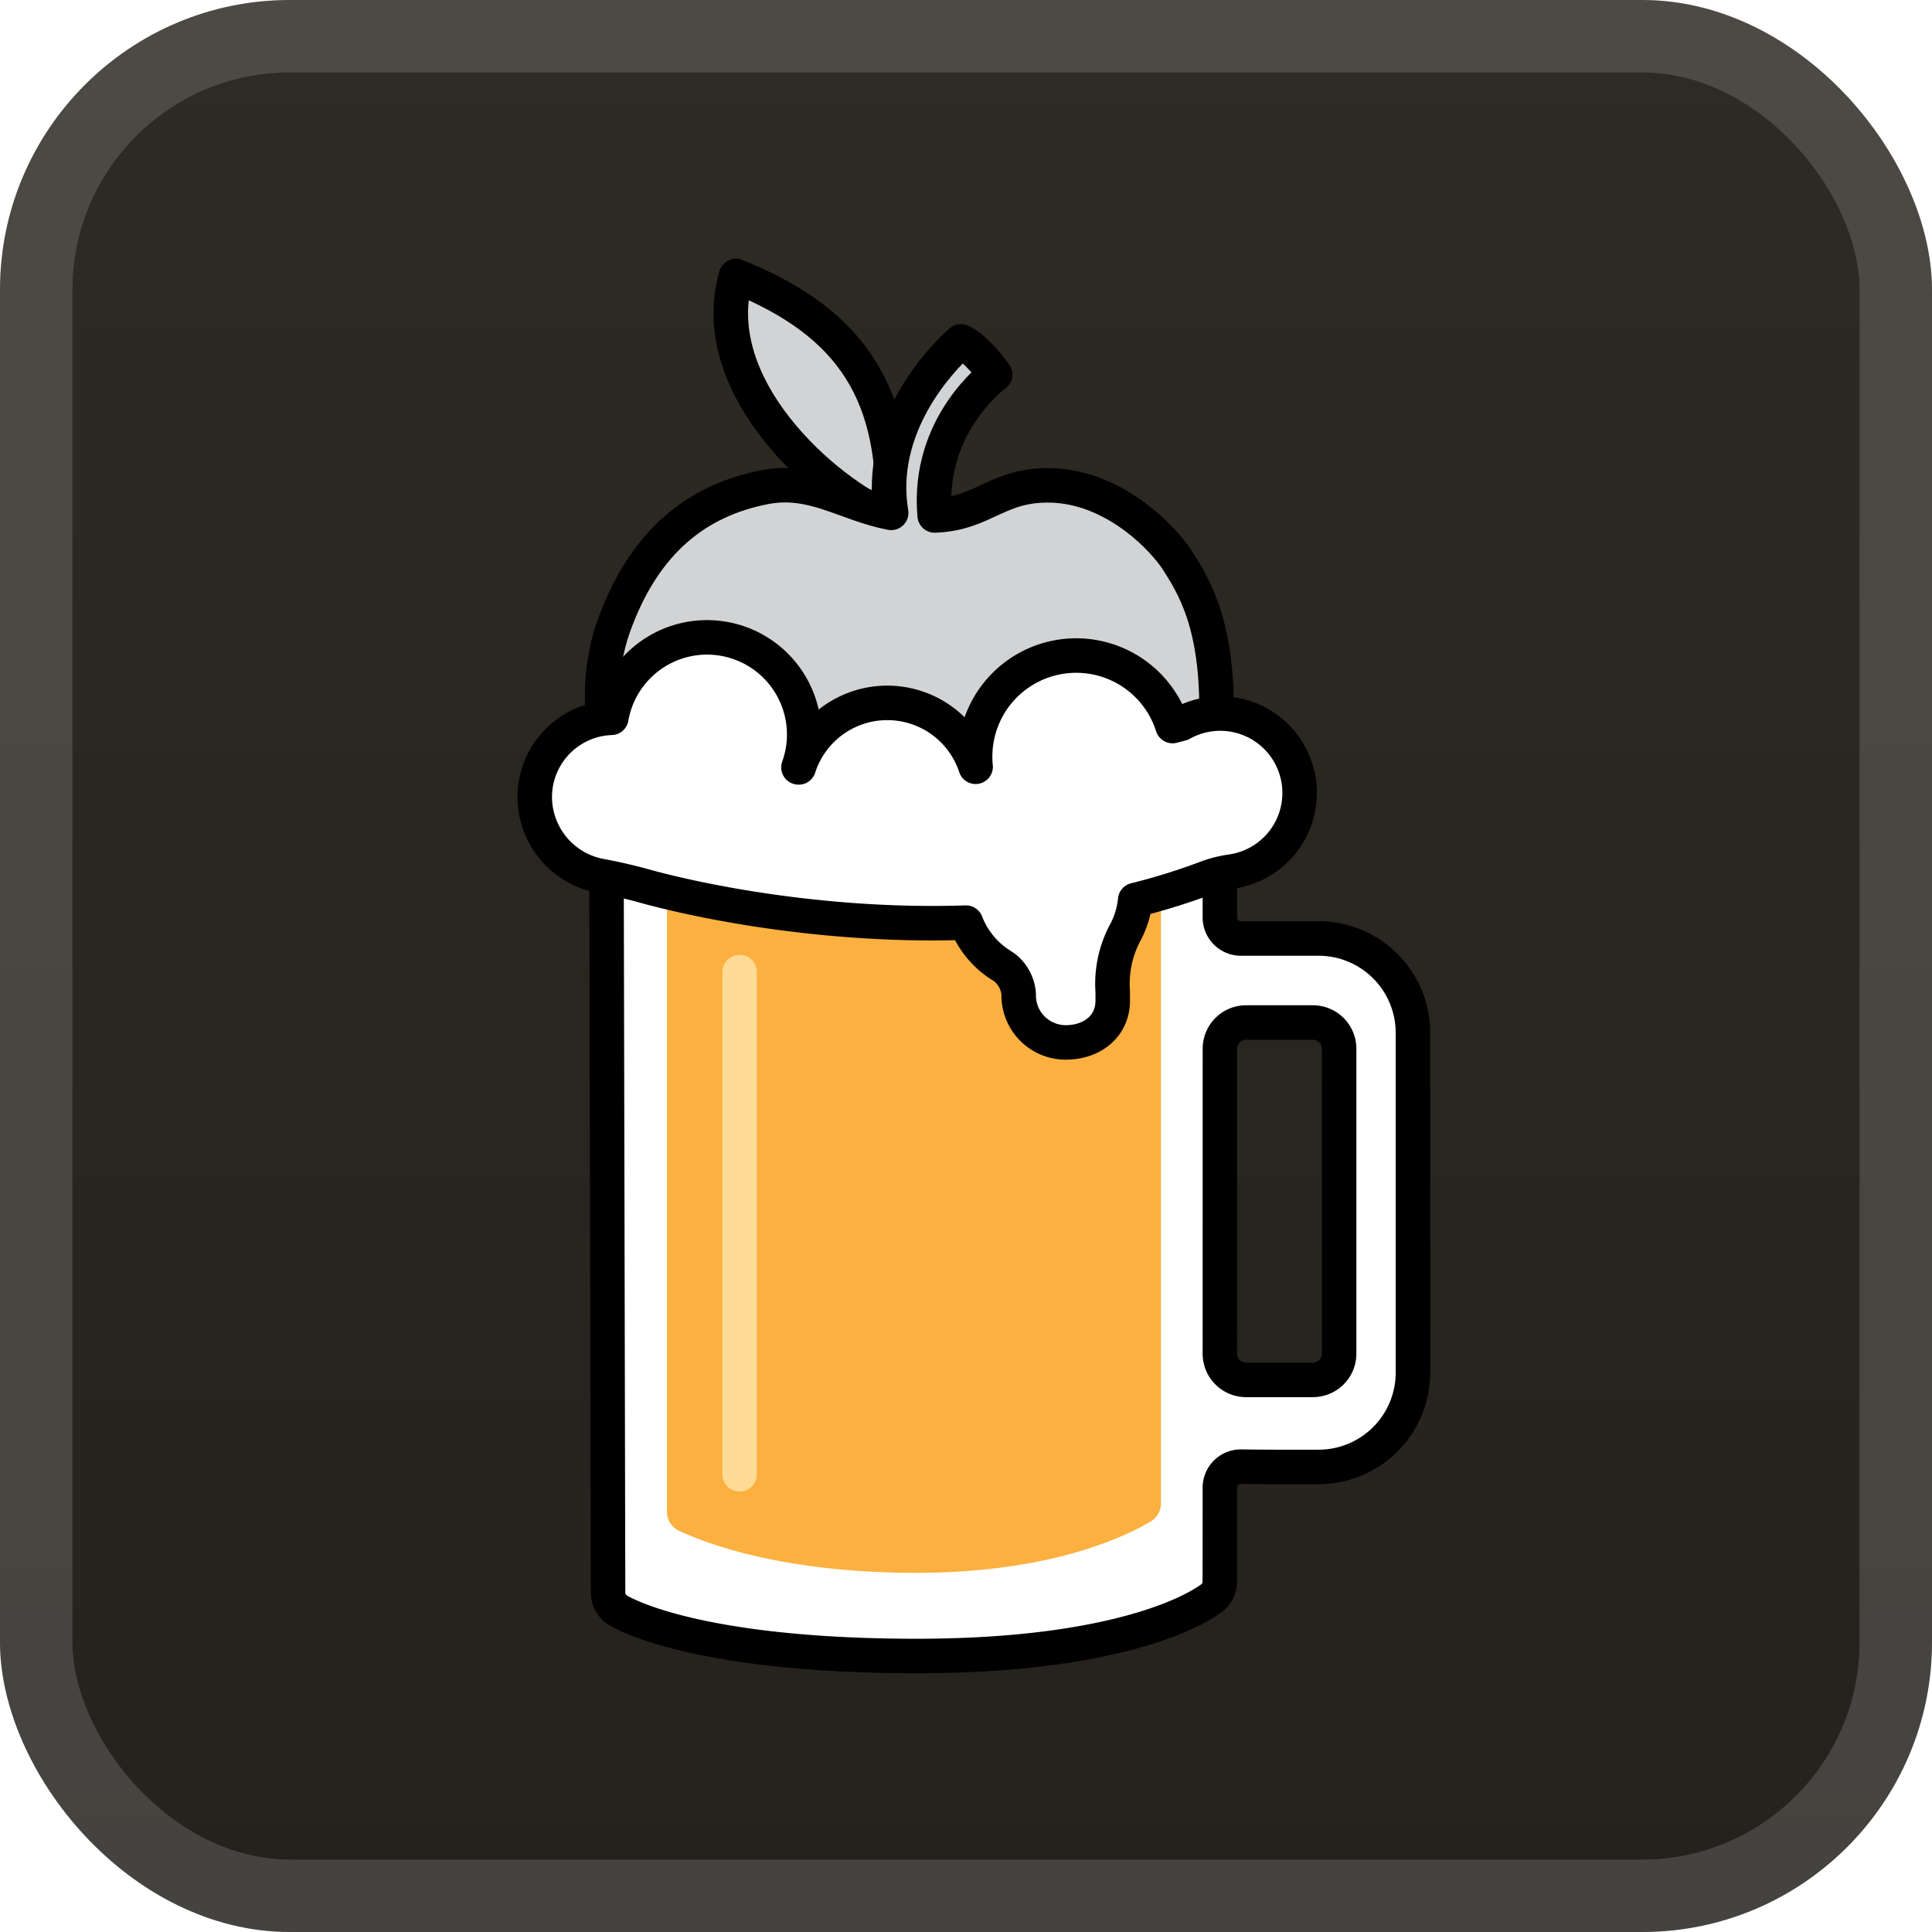 <svg xmlns="http://www.w3.org/2000/svg" width="56" height="56" fill="none"><rect width="56" height="56" fill="url(#a)" rx="8.4"/><rect width="53.9" height="53.9" x="1.05" y="1.05" stroke="#fff" stroke-opacity=".15" stroke-width="2.1" rx="7.35"/><g filter="url(#b)"><path fill="#D1D3D4" fill-rule="evenodd" stroke="#000" stroke-linejoin="round" d="M25.879 15.061c.112-3.568-1.09-5.671-4.545-7.061-.982 3.435 3.073 6.603 4.545 7.061Z" clip-rule="evenodd"/><path fill="#D1D3D4" fill-rule="evenodd" stroke="#000" stroke-linejoin="round" d="M35.25 21.108c.112-2.93-.628-4.112-1.183-4.958-.564-.789-1.916-2.028-3.577-2.08-1.571-.05-1.949.819-3.398.871-.238-2.639 1.754-4.087 1.754-4.087s-.545-.77-.995-.958c-.648.576-2.432 2.497-2.02 4.97-1.333-.256-2.274-1.019-3.675-.743-1.908.375-3.481 1.529-4.378 4.06-.896 2.533.316 5.487.58 6.33.264.845 2.216 4.43 3.745 4.958 1.53.528 1.53.29 2.348-.026s2.057-.896 3.877-.237c1.82.66 2.057.817 3.19.079 1.135-.738 2.611-3.033 2.954-3.692s.528-1.002.633-1.345c1.103-.55.044-.516.145-3.142Z" clip-rule="evenodd"/><path fill="#fff" stroke="#000" stroke-linejoin="round" d="M38.21 42.52a2.735 2.735 0 0 0 2.745-2.733v-9.85a2.735 2.735 0 0 0-2.734-2.734h-2.254a.61.61 0 0 1-.608-.608v-1.432H17.58l.045 20.997a.6.6 0 0 0 .28.51c.793.46 3.331 1.33 8.66 1.33 5.443 0 7.876-1.166 8.573-1.692a.6.6 0 0 0 .218-.465c.003-.582.003-1.928.003-2.723a.607.607 0 0 1 .62-.608c.669.01 1.47.01 2.232.009Zm-2.85-12.122a.76.76 0 0 1 .76-.76h1.935a.76.76 0 0 1 .76.76v8.84a.76.76 0 0 1-.76.759h-1.936a.76.76 0 0 1-.76-.76z"/><path fill="#FBB040" fill-rule="evenodd" d="M19.333 24.986v18.836a.61.61 0 0 0 .304.527c.769.366 3 1.24 6.91 1.24 3.936 0 6.1-1.062 6.825-1.5a.6.6 0 0 0 .278-.509l.001-18.594z" clip-rule="evenodd"/><path stroke="#FFDB96" stroke-linecap="round" d="M21.437 28.177v14.556"/><path fill="#fff" fill-rule="evenodd" stroke="#000" stroke-linecap="round" stroke-linejoin="round" d="M29.527 28.852c0-.304-.179-.667-.472-.85A2.54 2.54 0 0 1 28 26.743c-3.887.13-7.436-.552-9.224-1.034a15 15 0 0 0-1.393-.324 2.334 2.334 0 0 1-1.883-2.281 2.3 2.3 0 0 1 2.22-2.298 2.816 2.816 0 1 1 5.424 1.437l.008.001a2.696 2.696 0 0 1 5.127-.019 2.93 2.93 0 0 1 5.708-1.18l.255-.067a2.301 2.301 0 1 1 1.444 4.285q-.383.055-.743.193-1.004.376-2.039.632a2.5 2.5 0 0 1-.29.947 3.15 3.15 0 0 0-.361 1.71v.26c0 .752-.61 1.21-1.363 1.21a1.363 1.363 0 0 1-1.363-1.362" clip-rule="evenodd"/></g><defs><linearGradient id="a" x1="28" x2="28" y1="0" y2="56" gradientUnits="userSpaceOnUse"><stop stop-color="#2E2A24"/><stop offset="1" stop-color="#25221D"/></linearGradient><filter id="b" width="51.429" height="52.429" x="2.286" y="1.786" color-interpolation-filters="sRGB" filterUnits="userSpaceOnUse"><feFlood flood-opacity="0" result="BackgroundImageFix"/><feColorMatrix in="SourceAlpha" result="hardAlpha" values="0 0 0 0 0 0 0 0 0 0 0 0 0 0 0 0 0 0 127 0"/><feOffset/><feGaussianBlur stdDeviation="2.857"/><feComposite in2="hardAlpha" operator="out"/><feColorMatrix values="0 0 0 0 0 0 0 0 0 0 0 0 0 0 0 0 0 0 0.25 0"/><feBlend in2="BackgroundImageFix" result="effect1_dropShadow_1_62"/><feBlend in="SourceGraphic" in2="effect1_dropShadow_1_62" result="shape"/></filter></defs></svg>
